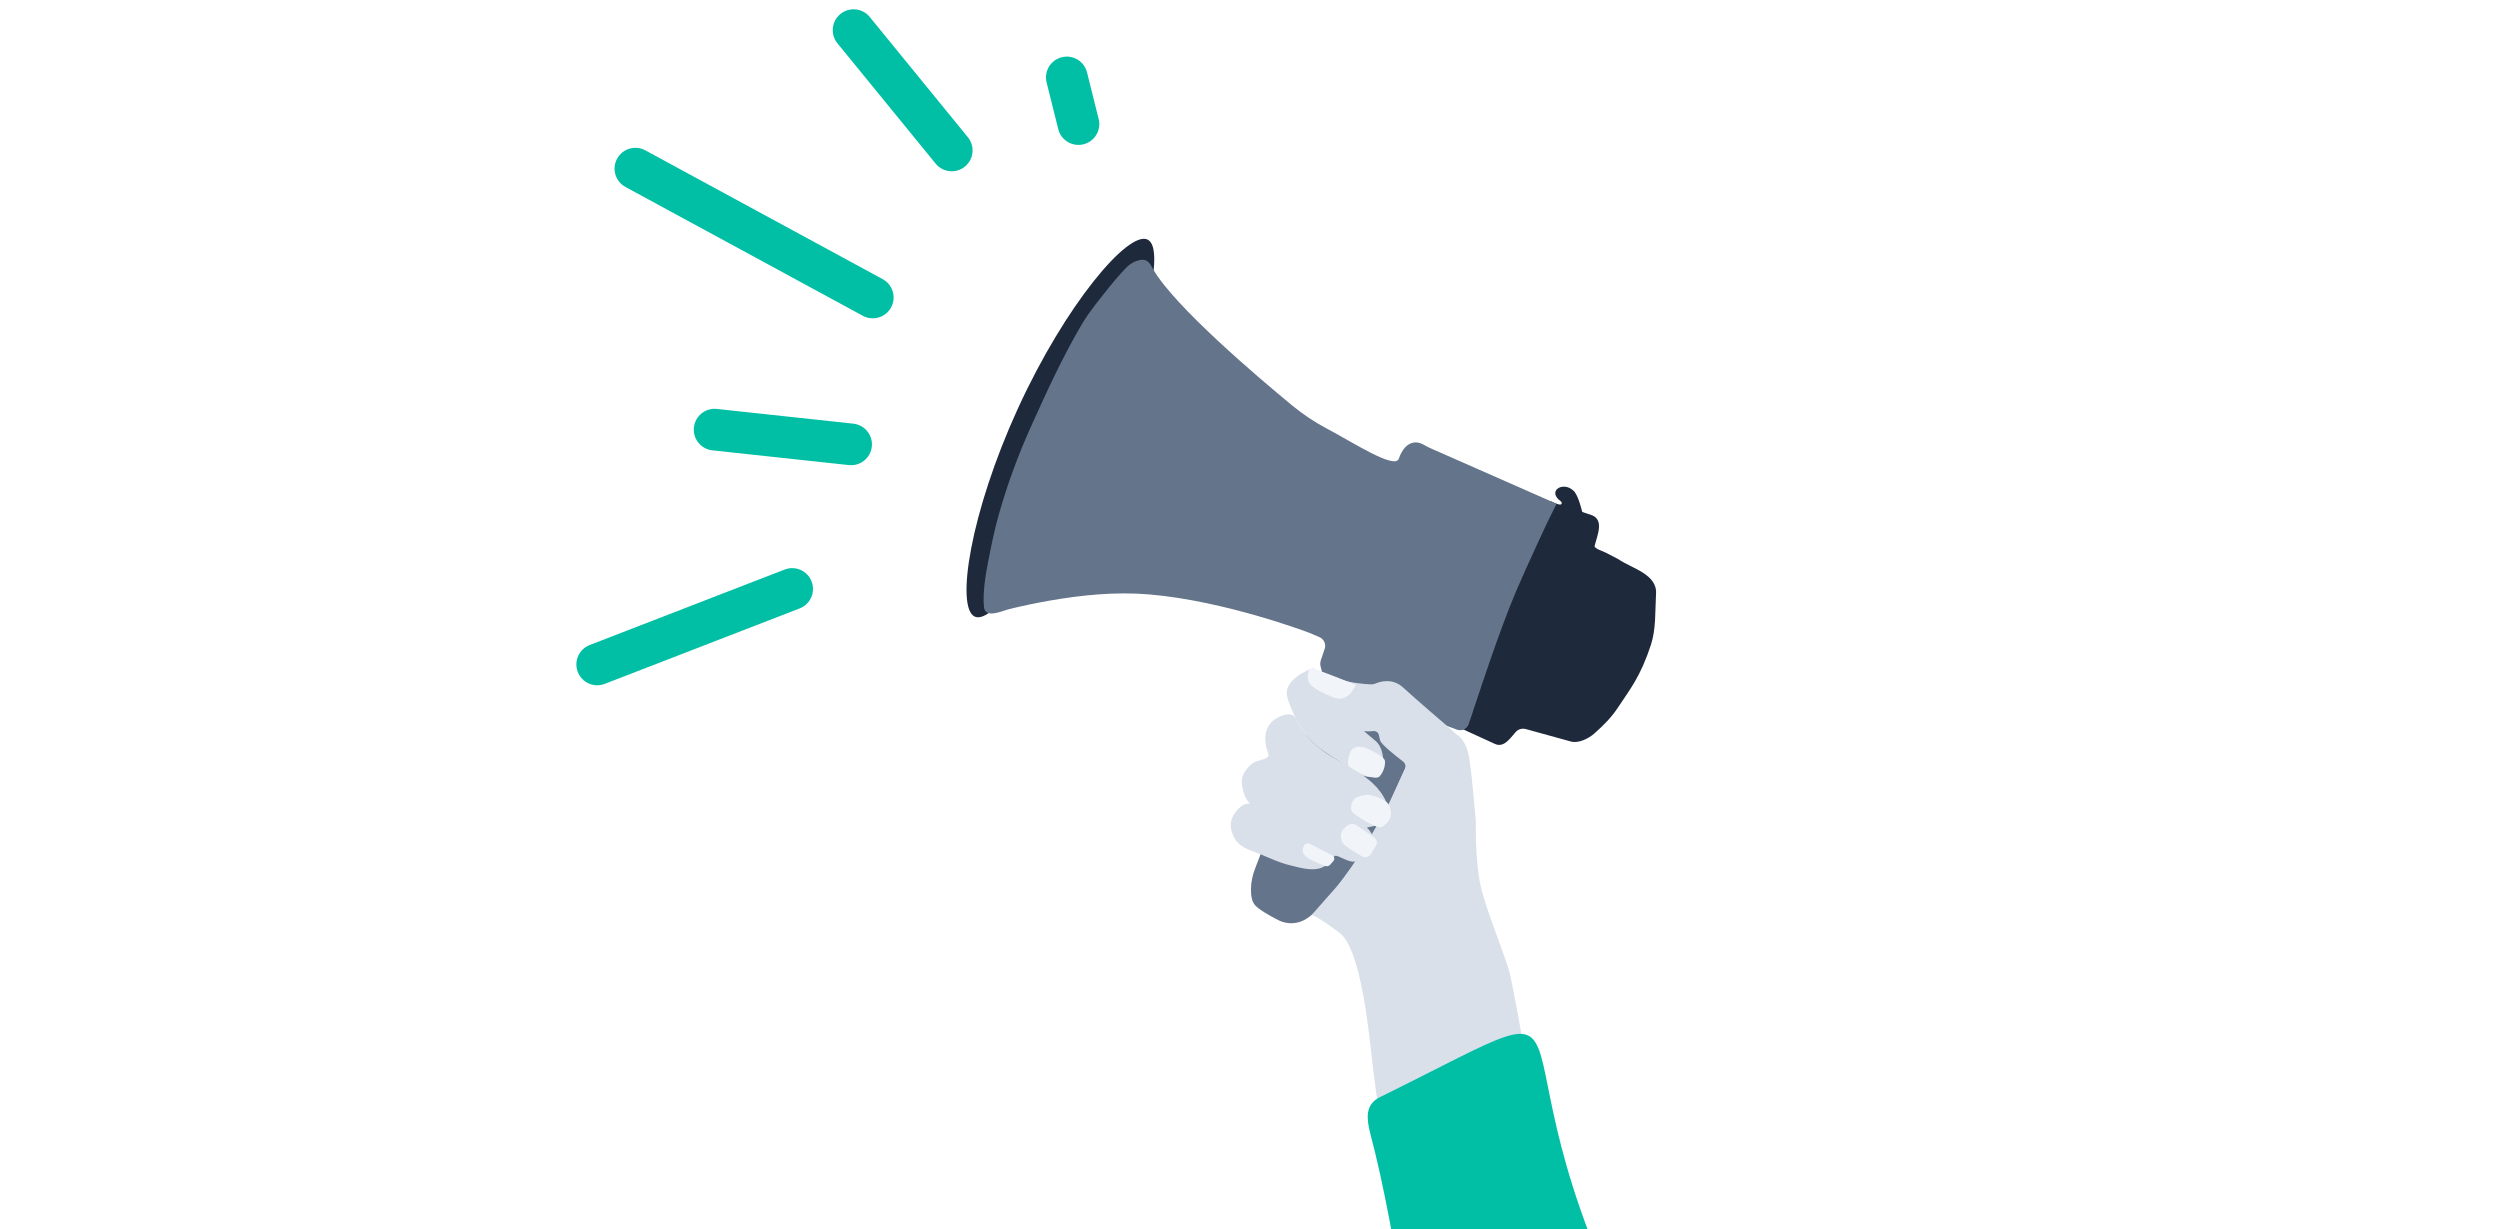 <svg width="360" height="177" viewBox="0 0 360 177" fill="none" xmlns="http://www.w3.org/2000/svg">
<rect x="0" y="0" width="360" height="177" fill="#808080" stroke="none"/>
<g clip-path="url(#clip0_1366_4925)">
<rect width="360" height="177" fill="white"/>
<path fill-rule="evenodd" clip-rule="evenodd" d="M121.019 2.015C122.302 0.967 124.192 1.159 125.24 2.442L139.378 19.767C140.426 21.05 140.234 22.94 138.95 23.988C137.667 25.035 135.777 24.844 134.729 23.56L120.591 6.236C119.544 4.952 119.735 3.062 121.019 2.015Z" fill="#01BFA5"/>
<path fill-rule="evenodd" clip-rule="evenodd" d="M152.896 8.241C154.504 7.84 156.132 8.818 156.533 10.425L158.209 17.142C158.61 18.749 157.632 20.378 156.024 20.779C154.417 21.18 152.789 20.202 152.387 18.594L150.712 11.878C150.311 10.27 151.289 8.642 152.896 8.241Z" fill="#01BFA5"/>
<path fill-rule="evenodd" clip-rule="evenodd" d="M88.86 22.856C89.65 21.4 91.471 20.86 92.927 21.65L127.112 40.202C128.568 40.993 129.108 42.814 128.318 44.27C127.528 45.726 125.706 46.266 124.25 45.476L90.066 26.924C88.609 26.134 88.069 24.312 88.86 22.856Z" fill="#01BFA5"/>
<path fill-rule="evenodd" clip-rule="evenodd" d="M99.923 61.546C100.101 59.899 101.58 58.708 103.227 58.886L122.881 61.007C124.528 61.184 125.72 62.664 125.542 64.311C125.364 65.958 123.885 67.15 122.237 66.972L102.584 64.851C100.936 64.673 99.745 63.194 99.923 61.546Z" fill="#01BFA5"/>
<path fill-rule="evenodd" clip-rule="evenodd" d="M83.202 96.763C82.604 95.217 83.372 93.48 84.917 92.882L112.989 82.014C114.534 81.416 116.272 82.183 116.87 83.728C117.468 85.273 116.701 87.011 115.156 87.609L87.083 98.477C85.538 99.075 83.8 98.308 83.202 96.763Z" fill="#01BFA5"/>
<path d="M157.83 63.947C150.964 78.941 143.142 90.065 140.365 88.793C137.583 87.522 139.711 73.818 146.577 58.824C153.443 43.83 162.452 33.218 165.23 34.49C168.011 35.761 164.696 48.953 157.83 63.947Z" fill="#1E293B"/>
<path d="M210.016 104.717L215.257 107.119C216.572 107.737 217.48 106.275 218.233 105.447C218.587 105.012 219.168 104.836 219.708 104.984C222.078 105.635 226.208 106.779 226.218 106.78C227.33 107.086 228.796 106.325 229.586 105.62C230.947 104.41 232.021 103.346 233.012 101.847C234.764 99.194 236.237 97.405 237.721 92.891C238.48 90.581 238.328 88.07 238.462 85.641C238.77 82.698 235.002 81.877 233.055 80.531C232.431 80.198 231.801 79.876 231.172 79.553C230.86 79.393 229.672 79.033 229.616 78.65C229.98 77.117 231.178 74.661 228.911 74.079C228.818 74.037 227.845 73.757 227.829 73.684C227.829 73.684 227.28 71.251 226.576 70.657C225.157 69.311 222.974 70.556 224.45 71.94C224.684 72.139 225.019 72.305 224.837 72.589C224.654 72.874 223.326 72.178 223.326 72.178L210.026 104.718L210.016 104.717Z" fill="#1E293B"/>
<path d="M161.379 39.403C160.895 39.943 160.176 40.769 159.812 41.237C158.513 42.898 156.953 44.739 155.872 46.552C153.076 51.254 150.774 56.303 148.523 61.283C146.635 65.457 145.048 69.774 143.802 74.18C143.167 76.431 142.728 78.667 142.275 80.965C141.903 82.86 141.482 85.522 141.698 87.452C141.889 89.142 144.356 87.949 145.346 87.704C147.237 87.243 149.144 86.843 151.059 86.505C155.802 85.676 160.679 85.19 165.494 85.598C176.511 86.528 188.546 91.127 188.546 91.127L189.992 91.744C190.651 92.026 190.982 92.769 190.752 93.45L190.208 95.045C190.1 95.357 190.089 95.697 190.175 96.012L190.872 98.587L180.732 125.073C180.372 126.016 180.153 127.012 180.138 128.021C180.127 128.885 180.246 129.814 180.731 130.352C181.307 130.994 182.787 131.839 184.037 132.483C185.389 133.184 187.015 133.089 188.263 132.214C188.696 131.91 189.173 131.542 189.68 131.094C191.739 129.28 199.146 118.952 199.995 116.214C200.844 113.476 205.721 103.564 205.721 103.564L209.823 105.071C210.506 105.322 211.265 104.959 211.496 104.265L212.838 100.246C212.838 100.246 216.031 90.466 218.33 85.112C219.983 81.262 222.69 75.49 222.69 75.49L224.14 72.543L206.034 64.566C205.644 64.393 205.267 64.185 204.895 63.976C204.292 63.64 202.466 63.113 201.423 66.062C200.862 67.646 194.74 63.657 191.036 61.7C189.285 60.777 187.639 59.674 186.111 58.418C181.117 54.303 169.144 44.142 166.042 38.763C165.708 38.178 165.364 37.129 164.007 37.478C162.911 37.759 162.39 38.269 161.371 39.406L161.379 39.403Z" fill="#64748B"/>
<path d="M186.134 97.969C185.663 98.457 185.309 99.044 185.293 99.744C185.283 100.188 185.419 100.626 185.571 101.046C186.448 103.507 187.946 106.328 190.134 107.845C192.081 109.19 195.857 111.55 195.857 111.55C195.857 111.55 199.012 112.955 199.171 110.177C199.33 107.399 197.947 106.582 197.947 106.582L195.101 104.172C194.413 103.589 193.806 102.923 193.296 102.18L189.238 96.301C189.039 96.01 187.203 97.094 186.968 97.261C186.68 97.469 186.39 97.707 186.134 97.969Z" fill="#D9E0EA"/>
<path d="M194.551 108.096C194.551 108.096 193.554 110.029 194.538 110.663C195.522 111.297 198.072 112.398 198.629 111.828C199.186 111.259 199.505 110.286 199.434 109.577C199.362 108.867 196.908 107.813 196.908 107.813C196.908 107.813 195.37 107 194.551 108.096Z" fill="#F1F5F9"/>
<path d="M189.09 96.29C189.09 96.29 191.867 97.239 193.306 97.863C194.408 98.343 196.453 98.502 197.346 98.548C197.6 98.562 197.852 98.52 198.089 98.421C198.784 98.128 200.537 97.61 202.057 99.009C204.003 100.8 208.367 104.527 208.367 104.527L209.842 105.832C209.842 105.832 211.179 106.49 211.601 109.359C212.024 112.228 212.526 118.295 212.526 118.295C212.526 118.295 212.393 123.802 213.185 127.436C213.977 131.069 216.823 137.789 217.403 140.158C217.983 142.528 220.271 155.458 220.271 155.458L199.17 164.2C199.17 164.2 198.23 158.168 197.701 153.664C197.171 149.159 196.058 136.72 192.907 134.34C189.756 131.959 188.886 131.749 188.886 131.749L192.398 127.768C193.714 126.233 195.661 123.348 196.499 121.91L199.532 116.699L202.32 110.746C202.485 110.358 202.366 109.906 202.03 109.649C200.979 108.845 198.837 107.156 198.731 106.603C198.678 106.319 198.608 106.038 198.546 105.801C198.451 105.458 198.121 105.234 197.765 105.277C197.04 105.367 195.749 105.383 194.534 104.687C193.487 104.088 192.045 103.212 191.002 102.572C189.744 101.8 188.79 100.588 188.442 99.156C188.206 98.167 188.245 97.089 189.09 96.29Z" fill="#D9E0EA"/>
<path d="M187.109 104.408C187.351 104.863 187.641 105.227 187.894 105.547C188.57 106.404 188.819 106.79 189.665 107.48C193.543 110.626 198.508 111.525 200.009 116.511C200.107 116.839 200.184 117.193 200.071 117.515C199.989 117.748 199.814 117.939 199.625 118.104C198.807 118.828 197.831 118.95 196.82 119.172C197.182 119.481 197.442 119.873 197.641 120.303C197.791 120.627 197.908 120.972 197.908 121.33C197.911 121.8 197.703 122.255 197.417 122.632C196.724 123.545 195.599 124.281 194.492 124.03C193.896 123.896 193.355 123.587 192.832 123.372C192.049 123.049 192.195 123.284 191.633 123.981C191.195 124.528 190.57 124.924 189.89 125.081C188.554 125.388 186.981 124.897 185.676 124.577C184.343 124.254 183.059 123.674 181.801 123.133C180.543 122.592 178.815 122.172 178.007 121.081C177.649 120.596 177.429 120.024 177.294 119.437C177.242 119.206 177.214 118.971 177.226 118.736C177.246 118.244 177.382 117.796 177.631 117.388C178.198 116.462 178.848 115.743 179.986 115.687C180.039 115.652 179.988 115.63 179.942 115.597C179.117 115.032 178.595 112.703 178.92 111.811C179.185 111.079 179.689 110.454 180.287 109.979C180.933 109.467 181.859 109.505 182.521 109.04C182.905 108.769 182.421 108.017 182.343 107.633C181.939 105.714 182.362 104.034 184.274 103.199C185.038 102.865 185.944 102.591 186.573 103.36L187.11 104.399L187.109 104.408Z" fill="#D9E0EA"/>
<path d="M188.623 121.5C188.343 121.356 187.995 121.439 187.823 121.703C187.624 122.002 187.47 122.434 187.712 122.928C188.068 123.654 190.019 124.408 190.867 124.705C191.105 124.79 191.365 124.719 191.532 124.531L192.011 123.988C192.228 123.739 192.157 123.353 191.865 123.199L188.622 121.496L188.623 121.5Z" fill="#F1F5F9"/>
<path d="M195.734 119.101C195.524 118.945 195.309 118.8 195.081 118.708C194.288 118.393 193.366 119.261 193.152 119.993C193.062 120.303 193 121.019 193.531 121.593C193.871 121.962 195.2 122.776 196.101 123.307C196.572 123.588 197.182 123.428 197.452 122.952L198.13 121.778C198.512 121.115 198.042 120.66 197.534 120.309C197.101 120.011 196.655 119.739 196.215 119.448C196.056 119.341 195.896 119.216 195.733 119.097L195.734 119.101Z" fill="#F1F5F9"/>
<path d="M196.807 114.453C196.807 114.453 195.456 114.576 195.011 115.064C194.698 115.402 194.534 115.921 194.55 116.378C194.573 116.946 195.013 117.185 195.442 117.484C196.211 118.026 197.052 118.534 197.92 118.902C198.231 119.032 198.661 119.244 198.994 119.082C199.534 118.82 200.248 117.996 200.289 117.384C200.342 116.641 200.129 115.85 199.643 115.487C199.157 115.124 197.719 114.413 196.808 114.444L196.807 114.453Z" fill="#F1F5F9"/>
<path d="M189.233 96.298C188.891 96.166 188.504 96.363 188.415 96.716C188.262 97.318 188.198 98.209 188.892 98.772C190.02 99.688 192.016 100.419 192.016 100.419C192.016 100.419 193.968 101.462 195.231 98.617C192.102 97.404 190.137 96.645 189.231 96.294L189.233 96.298Z" fill="#F1F5F9"/>
<path d="M198.706 157.989C235.957 139.63 209.966 147.013 238.776 198.627C244.069 196.004 249 192.098 254.116 189.069C267.06 182.667 266.528 195.302 272.565 195.302L293.22 208.866C293.22 208.866 280.029 215.579 276.285 218.496C271.143 222.499 263.962 224.617 257.902 226.719C249.267 229.711 240.282 232.403 231.195 233.55C225.992 234.518 217.616 235.549 216.124 228.679C213.72 223.027 210.717 217.632 208.39 211.963C202.593 196.246 201.573 179.221 197.281 163.075C196.806 161.128 196.538 159.045 198.702 157.99L198.706 157.989Z" fill="#01BFA5"/>
</g>
<defs>
<clipPath id="clip0_1366_4925">
<rect width="360" height="177" fill="white"/>
</clipPath>
</defs>
</svg>
